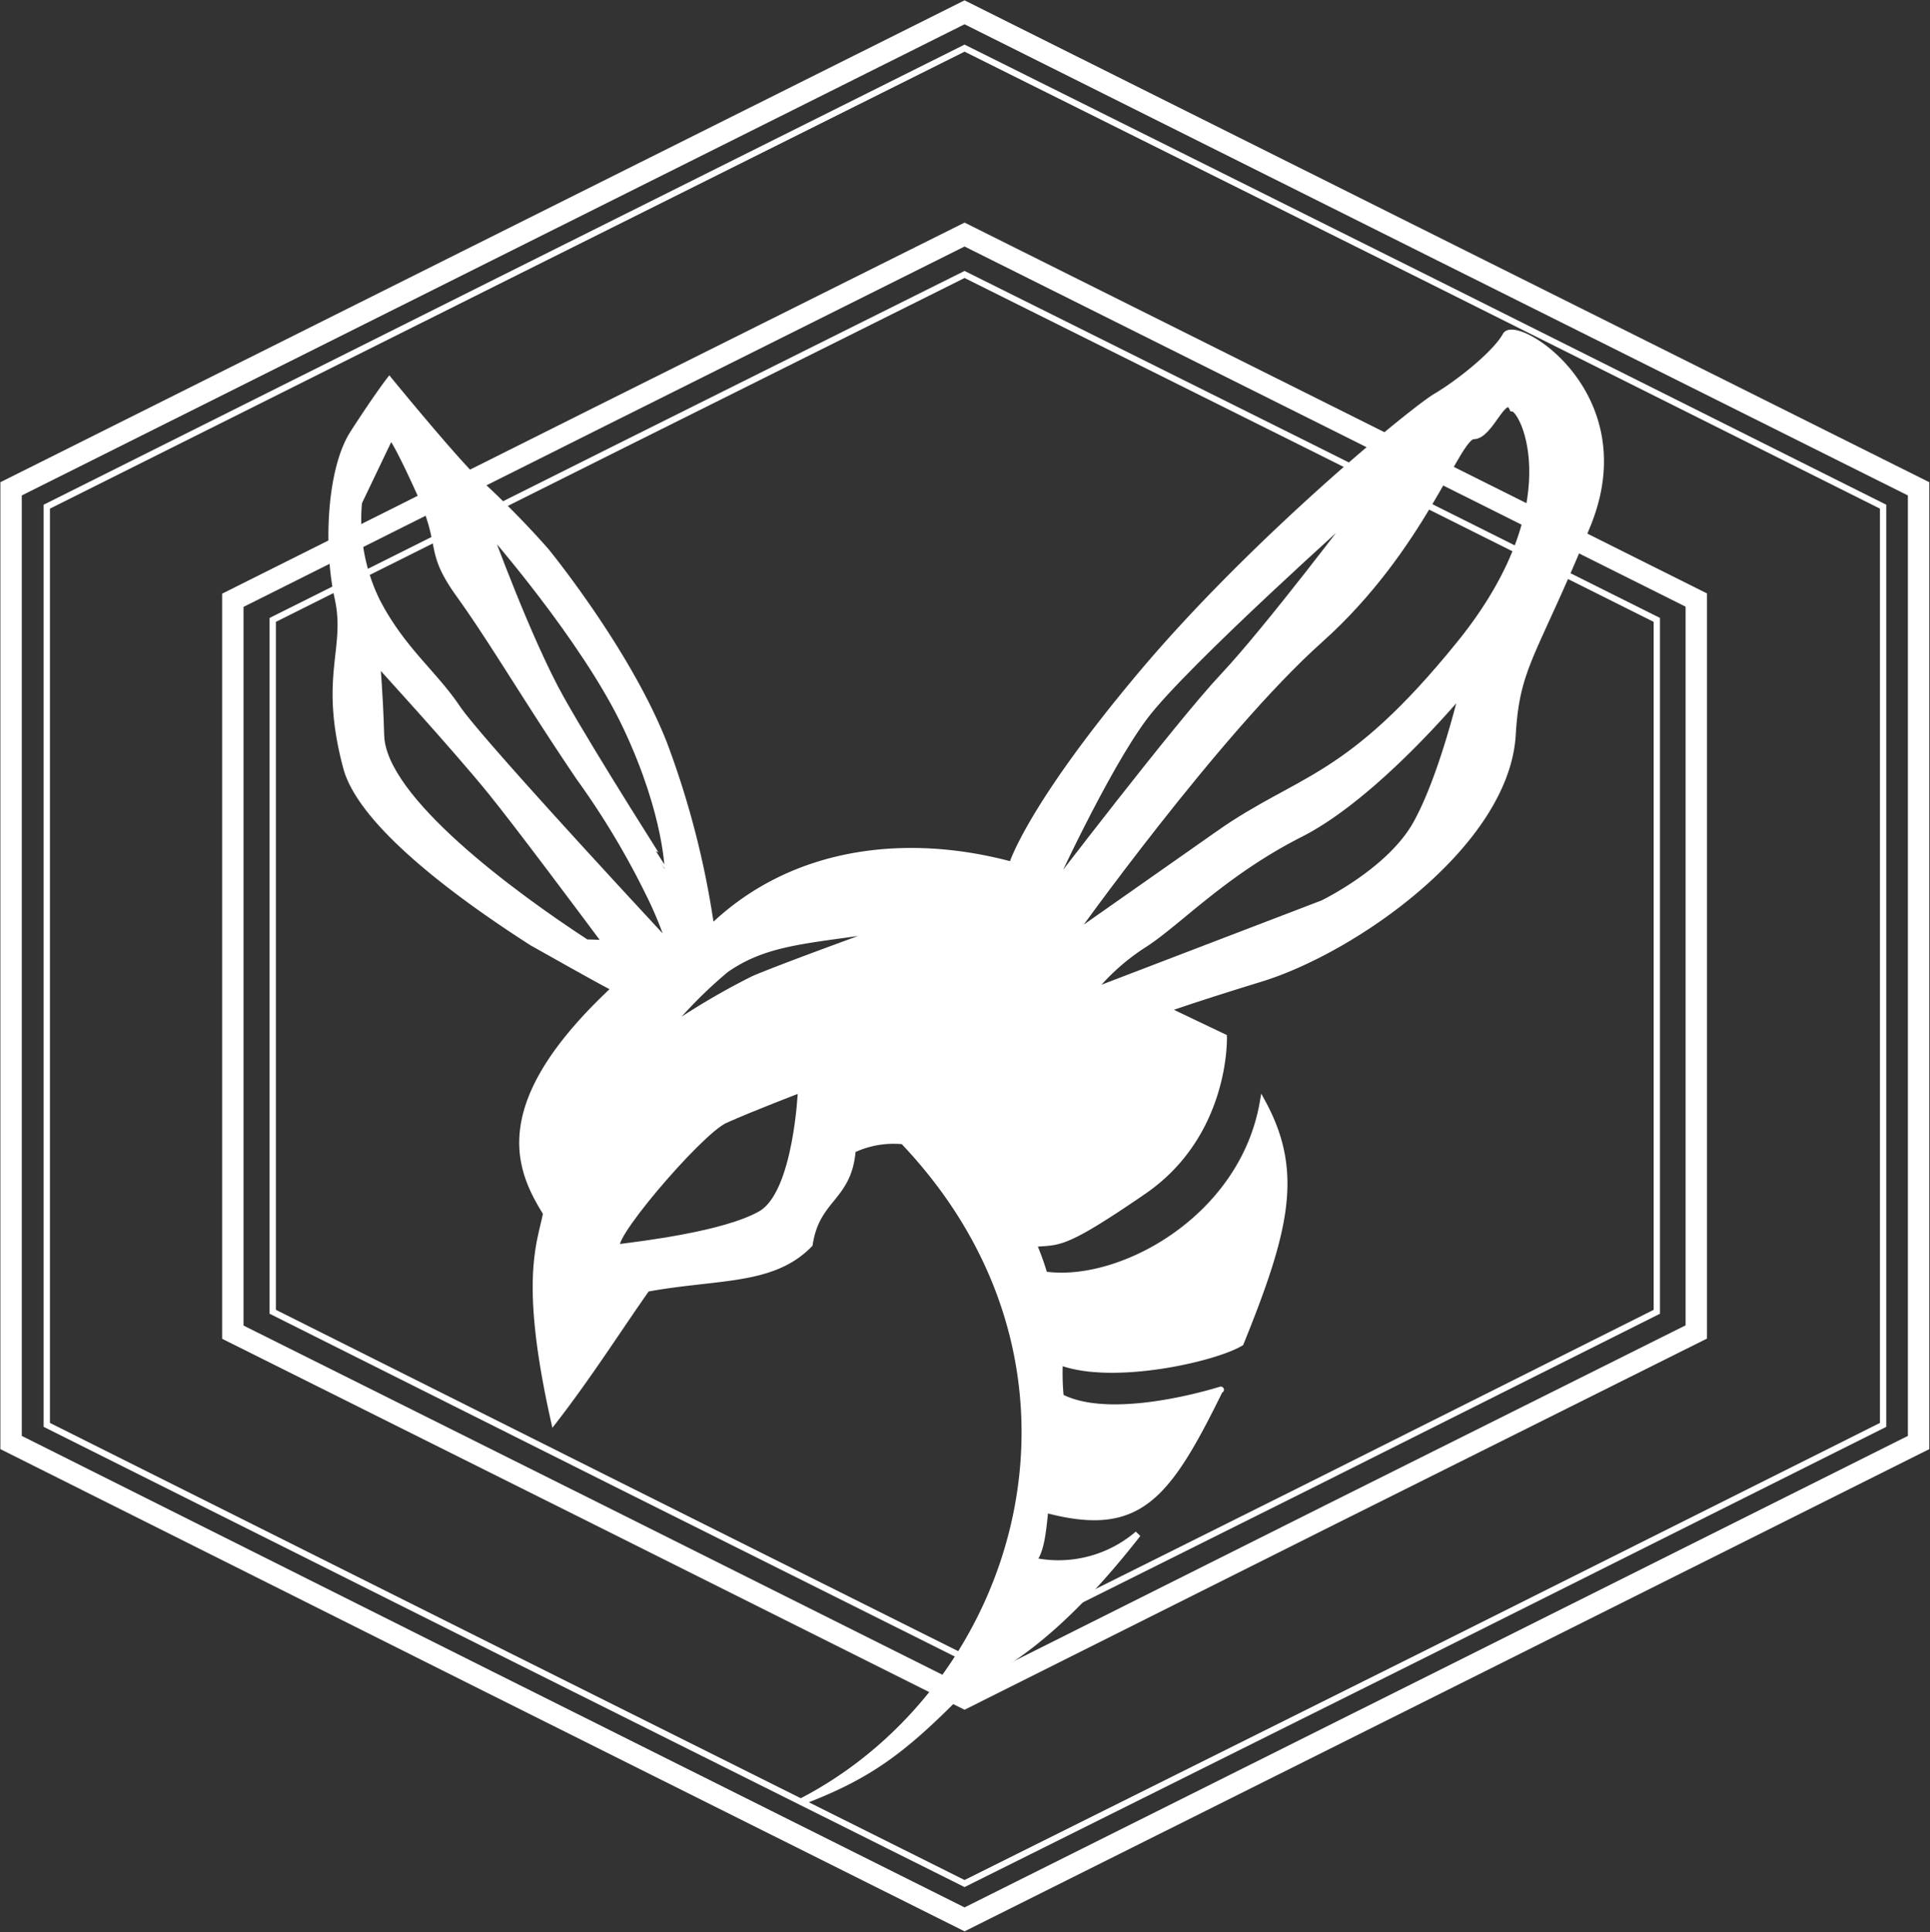 <?xml version="1.0" encoding="UTF-8"?> <svg xmlns="http://www.w3.org/2000/svg" viewBox="0 0 174.08 174.22"><rect x="0" y="0" width="174.08" height="174.22" fill="#333333" stroke="none"/><defs><style>.cls-1,.cls-2,.cls-3{fill:none;}.cls-2,.cls-3{stroke:#fff;stroke-miterlimit:10;}.cls-2{stroke-width:1.93px;}.cls-3{stroke-width:0.57px;}.cls-4{fill:#fff;fill-rule:evenodd;}</style></defs><g id="Слой_2" data-name="Слой 2"><g id="Слой_1-2" data-name="Слой 1"><g id="Слой_3" data-name="Слой 3"><g id="Слой_8" data-name="Слой 8"><g id="id8"><rect class="cls-1" width="174.08" height="174.22"></rect><path class="cls-2" d="M87,1.11l43,21.48,43.05,21.49v86L130,151.6,87,173.08,44,151.6,1,130.08v-86L44,22.59Z"></path></g></g><g id="Слой_7" data-name="Слой 7"><g id="id9"><rect class="cls-1" x="3.91" y="4" width="166.25" height="166.22"></rect><path class="cls-3" d="M87,4.34,128.47,25l41.38,20.69v82.8l-41.38,20.7L87,169.85,45.61,149.19,4.22,128.49V45.69L45.61,25Z"></path></g></g><g id="Слой_6" data-name="Слой 6"><g id="id10"><rect class="cls-1" x="24.32" y="24.41" width="125.43" height="125.46"></rect><path class="cls-3" d="M87,24.75l31.24,15.56L149.44,55.9v62.39l-31.18,15.62L87,149.5,55.79,133.91,24.6,118.29V55.9L55.79,40.31Z"></path></g></g><g id="Слой_5" data-name="Слой 5"><g id="id11"><rect class="cls-1" x="20.04" y="20.07" width="133.99" height="134.16"></rect><path class="cls-2" d="M87,21.15l33,16.47,33,16.49v66l-33,16.47L87,153.1,54,136.6,21,120.13v-66L54,37.62Z"></path></g></g></g></g><g id="Слой_9" data-name="Слой 9"><g id="Слой_20" data-name="Слой 20"><rect class="cls-1" x="29.65" y="29.68" width="115.06" height="133.17"></rect></g><g id="Слой_19" data-name="Слой 19"><path class="cls-4" d="M93.2,112.17l.43,1,.23.7.34,1,1.33.12,1.39-.06,1.47-.2,1.5-.37,1.51-.51,1.53-.65,1.5-.82,1.47-.94,1.42-1.07,1.33-1.22,1.22-1.33,1.13-1.45,1-1.59.82-1.67.65-1.81.46-1.9.56,1.16.48,1.13.37,1.14.29,1.16.17,1.13,0,1.17v1.21l-.11,1.22-.2,1.31-.28,1.33-.82,2.86-1.11,3.21-1.42,3.6-.54.28-.65.28-1.73.57-2.07.51-2.32.43-2.41.28-2.41.06-1.16-.06-1.08-.14-1-.23-.93-.28,0,1,0,.74,0,.65.06.79,1,.43,1.11.28,1.19.17,1.22.06h1.27l1.25-.09,2.44-.34,2.15-.42,1.68-.43,1-.28.17,0h0l-.06,0-1.73,3.37-1.61,2.78-.77,1.16-.79,1-.82.85-.85.74-.88.57-.94.45-1,.31-1.08.14-1.16.06-1.25-.11-1.39-.23-1.5-.34-.17,1.5-.08.68-.12.63-.14.56,0,.26-.09.22-.11.23-.09.2-.14.17-.11.17.71.11.68.06.68.06.68,0,.68,0,.65-.08.62-.12.63-.14.62-.2.57-.2.56-.25.54-.26.51-.31.48-.31.43-.34.42-.37-2.41,2.95L98,143.74l-2.07,2.1-2,1.7L92.13,149l-1.68,1.13-1.58.94-1.45.77-2.07,2.09-1.9,1.82-1.78,1.53-1.7,1.3-1.76,1.14-1.84,1-2,.93-2.24.91,3.6-2.13,3.35-2.52,3-2.86,2.7-3.21,2.32-3.48L89,144.62l1.53-3.91,1.08-4.08.62-4.2.14-4.28L92,123.82l-.93-4.34L89.6,115.2,87.51,111l-2.7-4.11-3.34-4-.54,0-.51,0-.48,0-.51.06-.51.11-.6.17-.65.2-.77.28-.08.77-.14.68-.2.59-.23.54-.25.48-.31.46-.6.79-.65.79-.29.46-.31.45-.25.51-.23.6-.2.65-.14.74-.65.59-.68.51-.71.45-.77.37-.79.31-.85.26-1.76.37-8.47,1.19-4,5.84-2.1,3L50,128.15l-.87-4.36-.51-3.57-.23-2.89V115l.14-1.84.26-1.48.51-2.26-.91-1.59-.43-.88-.34-.94-.25-1-.17-1-.06-1.13.12-1.16.25-1.28.43-1.33.65-1.42.85-1.53,1.1-1.59,1.36-1.7,1.65-1.81,1.95-1.9L48,85,42.83,81.5l-2.63-2-2.5-2.07-2.27-2.1-1-1.05-.91-1-.79-1-.65-1-.51-1-.34-1-.63-2.83-.17-1.25L30.33,64l0-2,.12-1.76.28-3.09,0-.77,0-.76-.09-.8-.14-.85-.31-1.84-.17-2-.06-2L30,46l.23-2,.36-1.87.26-.88.28-.79.34-.74.37-.65,3.26-4.76,3.57,4.28,2.75,3.15,1.14,1.21.45.46.34.28.68.6.88.82,1.93,2,2.38,2.58,1.19,1.53,2.89,4,1.76,2.63,1.75,2.95,1.68,3.09L59.9,67.1,61,70.21l.94,3L62.67,76l.57,2.52L64,82.29l.2,1.42,1.39-1.25L67,81.33l1.5-1,1.59-.85,1.62-.76,1.67-.6,1.7-.51,1.76-.39L78.6,77l1.79-.17,1.81-.06,1.82.06,1.81.14,1.82.26,3.63.76.08-.25.31-.74.63-1.25,1-1.81,1.47-2.38,2-3L99.5,65l3.4-4.2,4-4.48L111,52l8.2-7.77,6.68-5.75,2.3-1.85.79-.56.54-.37.85-.54.91-.62.94-.71.9-.74.85-.77.77-.76.62-.71.23-.34.2-.31.05-.06.06-.05L136,30l.08,0,.2,0,.28,0,.32.06.34.11.76.37.88.54.93.71.94.88.91,1,.82,1.19.74,1.37.59,1.5.4,1.64.17,1.79-.09,1.9-.37,2.07-.73,2.15L138.1,58.85l-.65,1.75-.51,1.68-.31,1.81-.2,2.13-.25,1.84-.54,1.81-.8,1.79-1,1.76-1.22,1.73-1.38,1.64-1.53,1.62L128,79.91l-1.73,1.44-1.81,1.34-3.74,2.38L117,86.91l-1.73.74-1.67.56L105.14,91l5.24,2.5v.4l-.08,1-.23,1.59-.2,1-.28,1-.37,1.07-.48,1.14-.57,1.16-.71,1.16-.85,1.13-1,1.14-1.13,1.08-1.34,1-4.42,2.89-1.42.82-1.1.54-.43.17-.39.11L95,112l-.34.06Zm38.72-49.86-1.33,1.53-3.4,3.6L125,69.59l-2.46,2.13-2.58,1.92-1.31.85-1.3.71-2.47,1.36L112.62,78l-2,1.39-1.79,1.36-3.06,2.5-1.3,1-1.22.85-1.11.76-1,.77-.85.73-.68.66-.57.59-.4.45-.31.4,20.89-8,.26-.14.71-.37,1-.63,1.28-.85,1.39-1,1.39-1.22.65-.65.62-.71.57-.76.48-.77.88-1.73.79-2,.71-2,.63-2,.9-3.15Zm-9.35-16.5-8.31,7.59-6.46,6.24-2.66,2.78-1.87,2.18-1.42,2-1.48,2.47-2.86,5.33-2.15,4.42-.85,1.84,6.38-8.22,5.24-6.57,2.32-2.84,1.87-2.1,1.71-1.9,2-2.32,4-5Zm-26,38.78,2.21-3,5.56-7.31,7.31-8.87,3.83-4.14,3.63-3.54,1.67-1.56,1.5-1.59,2.66-3.2,2.22-3.09,1.78-2.84L131.41,41l.46-.71.39-.54.17-.2.17-.14.17-.09.06,0h.23l.14-.06.14-.06.12-.05.28-.2.25-.26.26-.28.23-.31.48-.65.42-.57.2-.2.09-.08.11-.09.08,0,.09,0,.06,0h0l.06,0h0l.06,0,0,0,.09.06.06.11.08.14h.06l0,0,.12.09.11.11.14.17.32.48.31.68.25.85.23,1,.14,1.16.06,1.34-.09,1.47-.25,1.62-.43,1.75-.62,1.87-.88,2-1.13,2.1-1.42,2.21-1.73,2.29-3.54,4.11L125,65.28l-2.75,2.33-2.53,1.75-2.38,1.42L115,72.09l-2.46,1.38L109.9,75.2ZM44,47.68l1.42,1.67,3.43,4.28,2,2.78,2.07,3,1.93,3.12,1.61,3.06,1.25,2.87L58.68,71l.65,2.27.45,1.89L60,76.71l.14,1.1.06.71v.23l-3.72-5.9-3.17-5.16L50.6,63l-1.14-2.15L48.3,58.39l-2.12-5Zm-8.76-8.36h0l0,0,0,0,0,0,.14.23.23.37.82,1.53,1.36,2.92.68,1.67.4,1.3.45,2,.2.88.17.45.2.48.25.54.34.57.91,1.39,2.33,3.37,2.49,3.88,6,9.16L55,74.24l1.67,2.81,1.82,3.43.4.73.36.82.66,1.59.45,1.22.17.51-8.84-9.58-6.52-7.26-2.47-2.86-1.45-1.81-.82-1.14-.91-1.07-1.87-2.16-.93-1.13-.94-1.22-.9-1.39L34,54.2l-.4-.82-.31-.83L33,51.73,32.8,51l-.31-1.51-.15-1.36L32.29,47l0-.91,0-.56,0-.2ZM54.68,85.07,44.25,71.35l-3-3.52L37.9,64,34,59.7l.37,6.63,0,.54.12.57.17.56.22.6.65,1.22.83,1.24,1,1.28,1.16,1.28,2.67,2.58,2.94,2.49L47.23,81,52.89,85l.54,0L54,85l.48,0h.17ZM68,88.27,71.18,87l4-1.5,4.94-1.81-4.8.68L71.52,85l-1.65.4-1.53.48-.73.31-.71.37-.71.4-.71.45-1.59,1.39-1.44,1.42-1.31,1.41L59.9,93.09l.85-.57,2.07-1.36,2.63-1.59,1.33-.7Zm4.26,10-.12,1.5L72,101.28l-.31,1.87-.45,1.93-.29,1-.37.88-.39.82-.46.71-.22.32-.29.28-.28.23-.28.19-.66.34-.73.32-1.7.56-1.87.48-1.93.4-3.54.6-2.33.31h-.14l-.06,0,0-.06,0,0v-.06l0-.2.06-.22.14-.26.37-.68,1.22-1.7,1.59-2,1.81-2.06,1.82-1.9,1.58-1.48.66-.51.25-.17.26-.14,2.06-.91,2.24-.88Z"></path></g><g id="Слой_18" data-name="Слой 18"><path class="cls-3" d="M93.2,112.17a24.78,24.78,0,0,1,1,2.77c6.8,1,17.85-5,19.7-15.47,3.37,6.23,2.12,11.45-2,21.63-2.41,1.44-11.62,3.51-16.32,1.7a22.5,22.5,0,0,0,.08,3.17c5,2.61,15.48-1,14.37-.62-4.84,9.86-7.4,13-15.76,10.77-.2,2.1-.39,3.83-1.1,4.62a11,11,0,0,0,9.46-2.41C96,146.81,91.16,150,87.42,151.8c-5.87,6.06-8.93,8.33-15.31,10.74,20-10.21,29-39,9.36-59.64a8.64,8.64,0,0,0-4.57.79c-.34,4.4-3.23,4.28-3.88,8.51-3.34,3.45-8.33,2.83-14.68,4-2.67,3.8-5.19,7.79-8.37,11.9-2.86-12.78-1.21-16-.7-18.7-2.5-4-5.05-9.81,6.2-20.27C54.65,88.75,49.78,86,48,85,41.5,80.84,32.63,74.35,31.24,69.22c-2.21-8.28.25-10.66-.77-15.28s-.71-11.62,1.39-14.88,3.26-4.76,3.26-4.76,6.75,8.25,8.25,9.38a82.77,82.77,0,0,1,5.87,6s7.37,9,10.66,17.41a78.93,78.93,0,0,1,4.25,16.61C71.4,76.65,81.69,75.4,91.28,78c0,0,1.5-5.1,11.62-17.15s24.52-23.86,26.64-25.11,5.39-3.89,6.27-5.5,12.24,5.24,7.37,17.12-6.38,12.61-6.75,18.91c-.59,9.81-14.23,19.39-22.79,22-6.12,1.88-8.5,2.75-8.5,2.75l5.24,2.5s.28,8.73-7.23,13.89S95.53,111.91,93.2,112.17Z"></path></g><g id="Слой_17" data-name="Слой 17"><path class="cls-3" d="M131.92,62.31s-7.76,9.41-14.62,12.89-10.92,7.88-14,9.9a19.73,19.73,0,0,0-4.88,4.36l20.89-8s6-2.89,8.39-7.12S131.92,62.31,131.92,62.31Z"></path></g><g id="Слой_16" data-name="Слой 16"><path class="cls-3" d="M122.57,45.81s-15.68,14-19.3,18.79-8.76,16.1-8.76,16.1S106.21,65.37,110.32,61,122.57,45.81,122.57,45.81Z"></path></g><g id="Слой_14" data-name="Слой 14"><path class="cls-3" d="M44,47.68s8.73,9.89,12.5,17.91,3.75,13.16,3.75,13.16S53.57,68.29,50.6,63,44,47.68,44,47.68Z"></path></g><g id="Слой_13" data-name="Слой 13"><path class="cls-3" d="M35.23,39.32s.37.11,2.64,5.13.62,5.1,3.6,9.24,6.27,9.78,10.77,16.41a72.12,72.12,0,0,1,6.24,10.38,34.38,34.38,0,0,1,2,4.87S43.37,67,41.24,63.84s-5-5.28-7.25-9.64a16.66,16.66,0,0,1-1.62-8.9Z"></path></g><g id="Слой_12" data-name="Слой 12"><path class="cls-3" d="M54.68,85.07c-2.52-3.38-8-10.72-10.43-13.72C41,67.35,34,59.7,34,59.7s.25,2.61.37,6.63C34.53,72.06,46.29,80.7,52.89,85,53.46,85,54.77,85.07,54.68,85.07Z"></path></g><g id="Слой_11" data-name="Слой 11"><path class="cls-3" d="M68,88.27c3-1.27,12.14-4.56,12.14-4.56-7.18,1.13-10.89,1.1-14.66,3.71a41.23,41.23,0,0,0-5.58,5.67A64,64,0,0,1,68,88.27Z"></path></g><g id="Слой_10" data-name="Слой 10"><path class="cls-3" d="M72.26,98.22s-.37,9.38-3.63,11.25-10.89,2.75-12.76,3S63,102.08,65.4,101,72.26,98.22,72.26,98.22Z"></path></g><path class="cls-3" d="M96.52,84.59S109.76,66,119.06,57.69s12.35-18.37,13.86-18.37,2.75-4.14,3.51-2.5c1,0,5.36,8.73-4.76,21.23S117.3,70,109.9,75.2,96.52,84.59,96.52,84.59Z"></path></g></g></svg> 